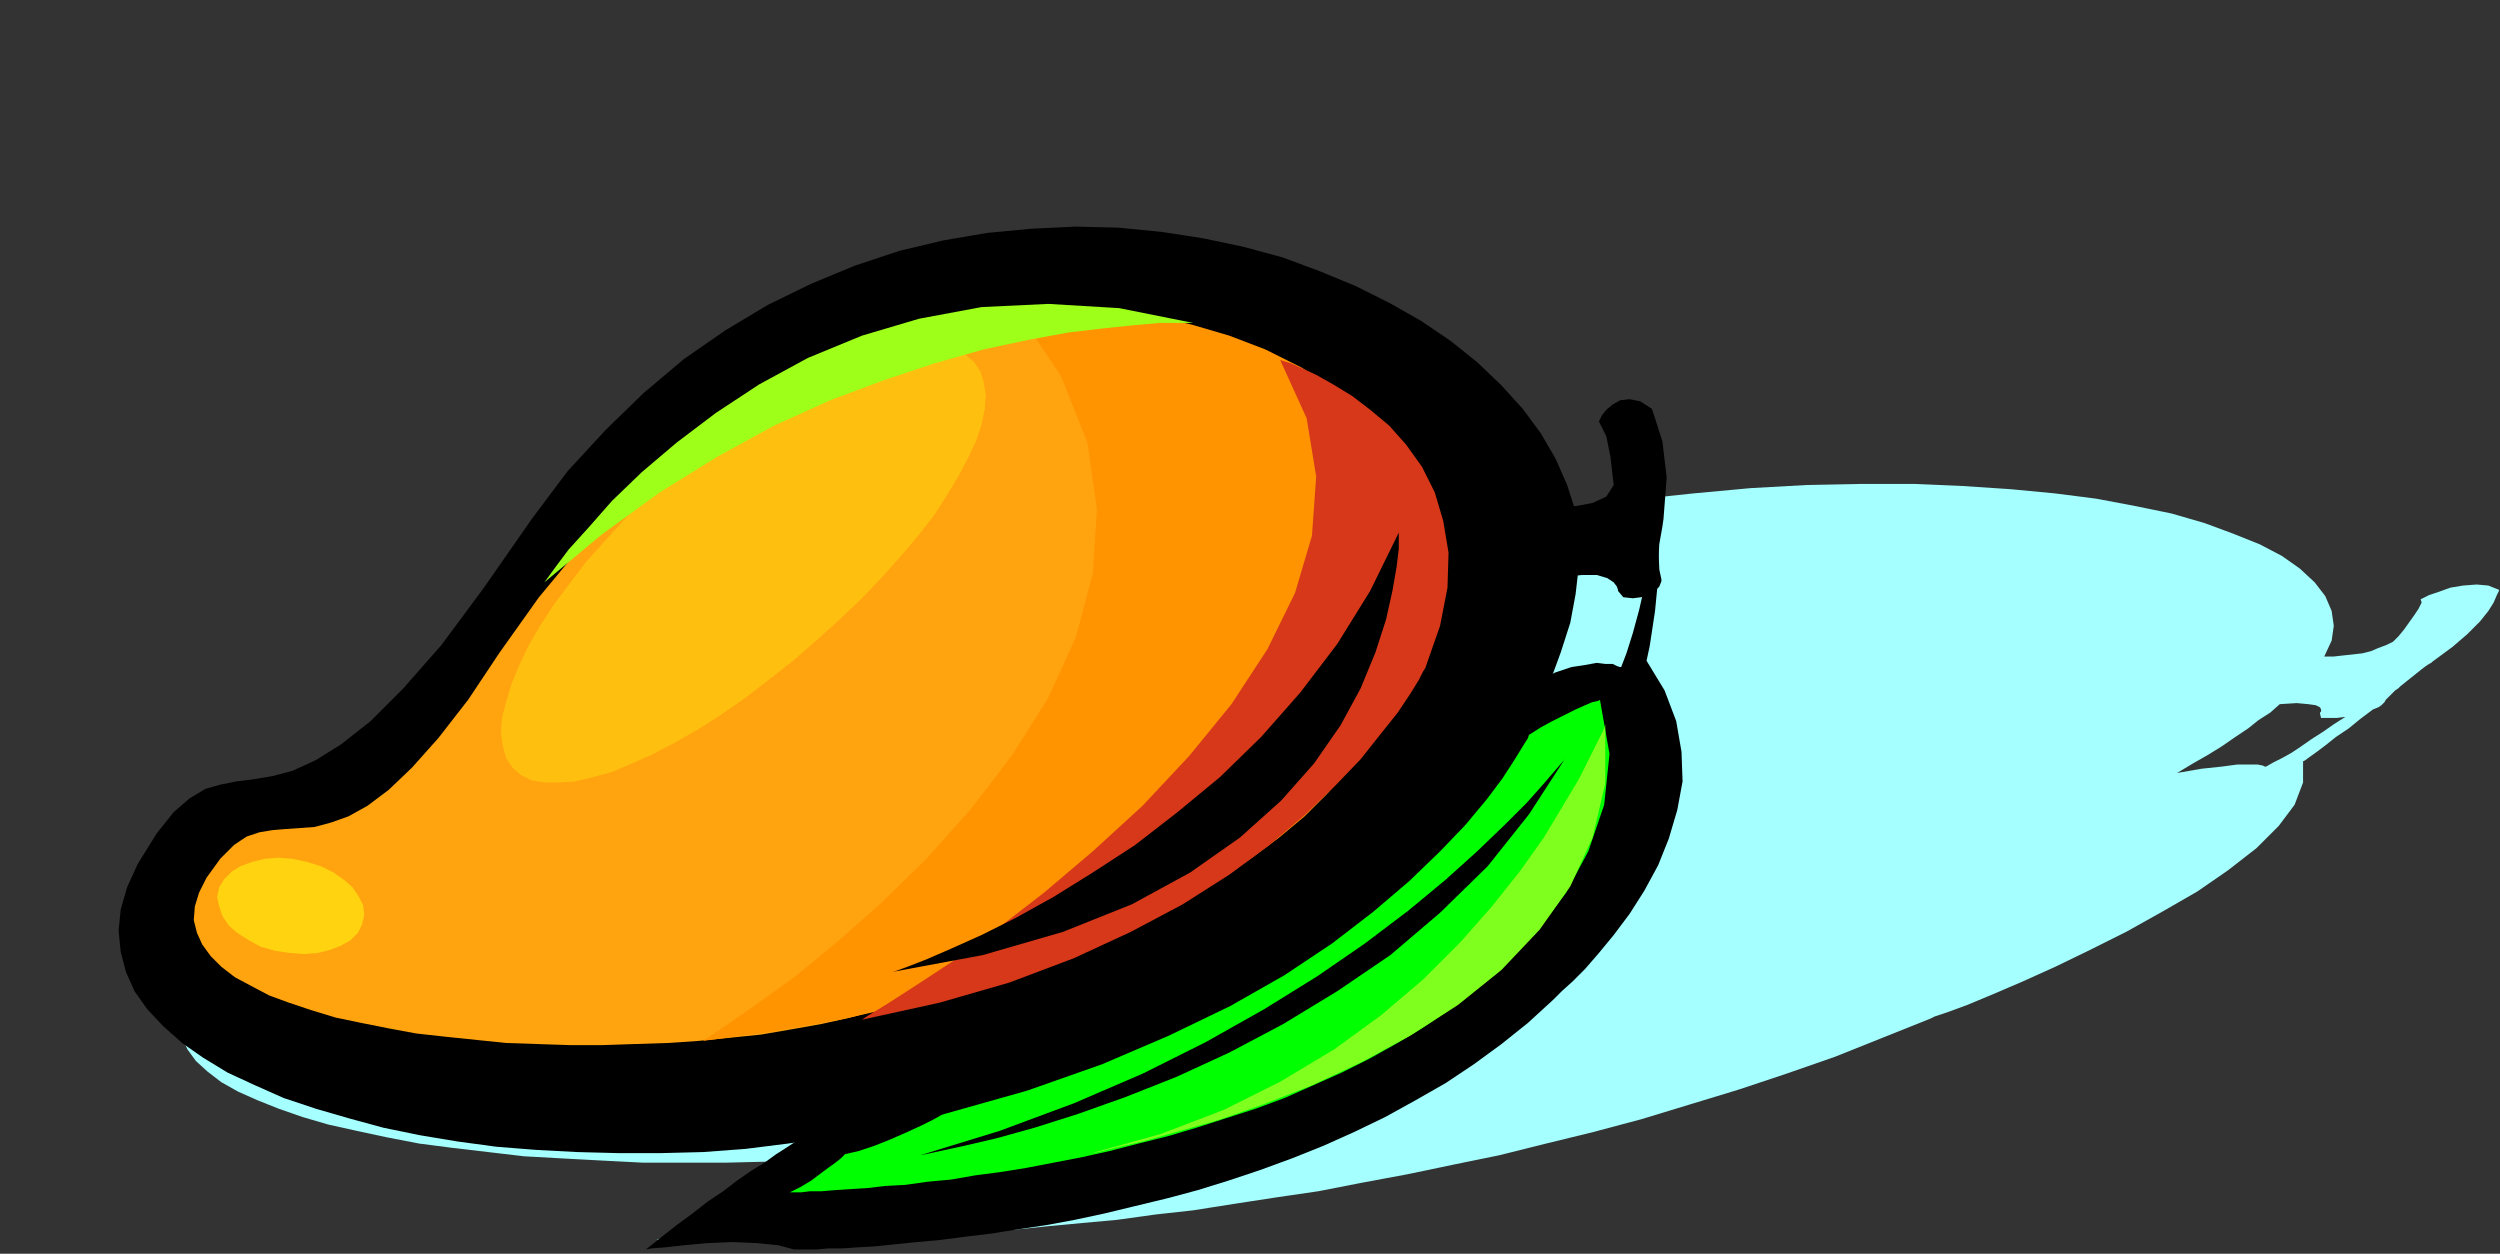 <?xml version="1.0" encoding="UTF-8" standalone="no"?>
<svg
   xmlns:dc="http://purl.org/dc/elements/1.1/"
   xmlns:cc="http://creativecommons.org/ns#"
   xmlns:rdf="http://www.w3.org/1999/02/22-rdf-syntax-ns#"
   xmlns:svg="http://www.w3.org/2000/svg"
   xmlns="http://www.w3.org/2000/svg"
   xmlns:sodipodi="http://sodipodi.sourceforge.net/DTD/sodipodi-0.dtd"
   xmlns:inkscape="http://www.inkscape.org/namespaces/inkscape"
   version="1.0"
   width="59.969mm"
   height="30.074mm"
   id="svg33"
   sodipodi:docname="CLP00254.WMF">
  <rect width="100%" height="100%" fill="#333333" stroke="none"/>
  <sodipodi:namedview
     pagecolor="#ffffff"
     bordercolor="#666666"
     borderopacity="1"
     objecttolerance="10"
     gridtolerance="10"
     guidetolerance="10"
     inkscape:pageopacity="0"
     inkscape:pageshadow="2"
     inkscape:window-width="640"
     inkscape:window-height="480"
     id="namedview35" />
  <defs
     id="defs3">
    <pattern
       id="WMFhbasepattern"
       patternUnits="userSpaceOnUse"
       width="6"
       height="6"
       x="0"
       y="0" />
  </defs>
  <path
     style="fill:#a5ffff;fill-rule:evenodd;fill-opacity:1;stroke:none;"
     d="  M 208.8,69.024   L 208.992,68.928   L 209.376,68.64   L 210.048,68.16   L 210.816,67.584   L 211.776,66.816   L 212.928,66.048   L 213.984,65.184   L 215.136,64.32   L 215.616,64.128   L 215.904,63.936   L 216,63.84   L 216.096,63.744   L 216.192,63.648   L 216.288,63.456   L 216.48,63.264   L 216.672,63.072   L 216.864,62.88   L 217.152,62.592   L 217.44,62.4   L 217.632,62.208   L 218.112,61.824   L 218.592,61.44   L 219.072,61.056   L 219.552,60.672   L 219.936,60.384   L 220.224,60.192   L 220.416,60.096   L 220.512,60   L 222.336,58.656   L 223.68,57.504   L 224.832,56.352   L 225.6,55.392   L 226.08,54.624   L 226.368,53.952   L 226.56,53.568   L 226.56,53.472   L 225.6,53.088   L 224.544,52.992   L 223.296,53.088   L 222.144,53.28   L 221.088,53.664   L 220.224,53.952   L 219.648,54.24   L 219.456,54.336   L 219.552,54.624   L 219.264,55.2   L 218.88,55.776   L 218.4,56.448   L 217.92,57.12   L 217.44,57.696   L 217.056,58.08   L 216.96,58.176   L 216.384,58.464   L 215.616,58.752   L 214.944,59.04   L 214.176,59.232   L 213.312,59.328   L 212.448,59.424   L 211.584,59.52   L 210.72,59.52   L 211.392,58.08   L 211.584,56.736   L 211.392,55.392   L 210.816,54.048   L 209.856,52.8   L 208.512,51.552   L 206.88,50.4   L 204.864,49.344   L 202.464,48.384   L 199.872,47.424   L 196.896,46.56   L 193.632,45.888   L 190.08,45.216   L 186.336,44.736   L 182.304,44.352   L 177.984,44.064   L 173.472,43.872   L 168.768,43.872   L 163.872,43.968   L 158.688,44.256   L 153.504,44.736   L 148.032,45.312   L 142.464,46.08   L 136.704,47.04   L 130.848,48.096   L 124.896,49.44   L 118.848,50.976   L 112.704,52.704   L 106.56,54.624   L 100.32,56.736   L 93.984,59.136   L 87.648,61.728   L 82.752,64.224   L 78.24,66.432   L 74.112,68.352   L 70.272,70.08   L 66.816,71.712   L 63.552,73.056   L 60.576,74.208   L 57.888,75.168   L 55.488,76.032   L 53.184,76.704   L 51.168,77.28   L 49.344,77.76   L 47.616,78.048   L 46.08,78.336   L 44.736,78.528   L 43.392,78.72   L 42.24,78.816   L 41.088,78.912   L 40.032,78.912   L 39.072,79.008   L 38.016,79.104   L 37.056,79.2   L 36,79.296   L 34.944,79.488   L 33.888,79.68   L 32.736,80.064   L 31.488,80.448   L 30.144,81.024   L 28.704,81.696   L 27.072,82.464   L 25.248,83.424   L 23.328,84.48   L 21.312,85.824   L 19.68,87.072   L 18.336,88.32   L 17.376,89.568   L 16.704,90.72   L 16.32,91.872   L 16.224,93.024   L 16.512,94.08   L 16.992,95.136   L 17.76,96.192   L 18.816,97.152   L 20.064,98.112   L 21.6,98.976   L 23.328,99.744   L 25.248,100.512   L 27.456,101.28   L 29.76,101.952   L 32.352,102.528   L 35.04,103.104   L 38.016,103.68   L 40.992,104.064   L 44.256,104.448   L 47.52,104.832   L 50.976,105.024   L 54.528,105.216   L 58.272,105.408   L 62.016,105.408   L 65.856,105.408   L 69.792,105.312   L 73.728,105.12   L 77.76,104.832   L 81.888,104.544   L 80.928,104.832   L 79.776,105.216   L 78.624,105.6   L 77.472,105.984   L 76.128,106.464   L 74.784,106.848   L 73.44,107.328   L 72,107.904   L 70.464,108.384   L 68.928,108.96   L 67.392,109.44   L 65.856,110.016   L 64.32,110.592   L 62.688,111.168   L 61.152,111.84   L 59.52,112.416   L 59.712,112.416   L 60.096,112.32   L 60.768,112.32   L 61.728,112.224   L 62.784,112.128   L 63.936,112.128   L 65.28,112.032   L 66.624,111.936   L 68.064,111.936   L 69.504,111.84   L 70.848,111.84   L 72.096,111.936   L 73.248,111.936   L 74.304,112.032   L 75.168,112.224   L 75.744,112.416   L 75.936,112.416   L 76.32,112.416   L 77.088,112.416   L 78.144,112.32   L 79.392,112.32   L 81.024,112.224   L 82.752,112.128   L 84.768,112.032   L 87.072,111.84   L 89.568,111.648   L 92.256,111.456   L 95.04,111.168   L 98.112,110.88   L 101.28,110.592   L 104.736,110.112   L 108.192,109.728   L 111.84,109.152   L 115.584,108.576   L 119.52,108   L 123.456,107.232   L 127.584,106.464   L 131.712,105.6   L 135.936,104.736   L 140.16,103.68   L 144.48,102.624   L 148.8,101.472   L 153.216,100.128   L 157.632,98.784   L 161.952,97.344   L 166.368,95.808   L 170.688,94.08   L 175.008,92.352   L 175.392,92.16   L 176.544,91.776   L 178.368,91.104   L 180.672,90.144   L 183.36,88.992   L 186.336,87.648   L 189.504,86.112   L 192.768,84.48   L 196.032,82.656   L 199.2,80.832   L 201.984,78.912   L 204.576,76.896   L 206.592,74.88   L 208.032,72.96   L 208.8,70.944   L 208.8,69.024  z    M 197.376,70.08   L 198.816,69.216   L 200.16,68.448   L 201.408,67.68   L 202.656,66.816   L 203.808,66.048   L 204.768,65.28   L 205.824,64.608   L 206.688,63.84   L 208.224,63.744   L 209.28,63.84   L 209.952,63.936   L 210.336,64.128   L 210.432,64.32   L 210.432,64.512   L 210.336,64.608   L 210.336,64.704   L 210.432,65.088   L 211.008,65.088   L 211.872,65.088   L 212.64,64.992   L 211.584,65.664   L 210.624,66.336   L 209.568,67.008   L 208.608,67.68   L 207.744,68.256   L 206.88,68.736   L 206.112,69.12   L 205.44,69.504   L 205.344,69.504   L 205.152,69.408   L 204.672,69.312   L 203.904,69.312   L 202.848,69.312   L 201.408,69.504   L 199.584,69.696   L 197.376,70.08  z   "
     id="path5" />
  <path
     style="fill:#000000;fill-rule:evenodd;fill-opacity:1;stroke:none;"
     d="  M 150.24,47.712   L 150.144,48.192   L 149.952,49.344   L 149.568,51.072   L 149.088,53.184   L 148.608,55.296   L 148.032,57.408   L 147.456,59.232   L 146.976,60.48   L 146.88,60.48   L 146.592,60.384   L 146.208,60.192   L 145.536,60.192   L 144.768,60.096   L 143.712,60.288   L 142.464,60.48   L 141.024,60.96   L 139.392,61.728   L 137.472,62.688   L 135.264,64.032   L 132.864,65.664   L 130.176,67.776   L 127.2,70.368   L 124.032,73.44   L 120.48,77.088   L 120.192,77.28   L 119.328,77.76   L 117.984,78.528   L 116.064,79.584   L 113.856,80.928   L 111.168,82.368   L 108.192,84   L 104.928,85.824   L 101.472,87.744   L 97.824,89.76   L 93.984,91.872   L 90.048,93.984   L 86.112,96.096   L 82.176,98.112   L 78.24,100.128   L 74.496,102.048   L 74.4,102.144   L 74.112,102.24   L 73.632,102.528   L 73.056,102.912   L 72.288,103.392   L 71.424,103.968   L 70.368,104.64   L 69.312,105.408   L 68.064,106.176   L 66.816,107.04   L 65.568,108   L 64.128,108.96   L 62.784,110.016   L 61.344,111.072   L 60,112.128   L 58.56,113.28   L 59.04,113.184   L 60.288,113.088   L 62.016,112.896   L 64.128,112.704   L 66.432,112.608   L 68.64,112.704   L 70.56,112.896   L 72,113.28   L 72.096,113.28   L 72.48,113.28   L 73.152,113.28   L 74.016,113.28   L 75.072,113.184   L 76.32,113.184   L 77.76,113.088   L 79.392,112.992   L 81.216,112.8   L 83.136,112.608   L 85.248,112.416   L 87.456,112.128   L 89.856,111.84   L 92.256,111.456   L 94.848,111.072   L 97.44,110.592   L 100.128,110.016   L 102.912,109.344   L 105.696,108.672   L 108.576,107.904   L 111.36,107.04   L 114.24,106.08   L 117.12,105.024   L 120,103.872   L 122.784,102.624   L 125.568,101.28   L 128.352,99.744   L 131.04,98.208   L 133.632,96.48   L 136.128,94.656   L 138.528,92.736   L 140.832,90.624   L 141.024,90.432   L 141.6,89.856   L 142.56,88.992   L 143.712,87.84   L 144.96,86.4   L 146.304,84.768   L 147.744,82.848   L 149.088,80.736   L 150.336,78.432   L 151.296,76.032   L 152.064,73.44   L 152.544,70.848   L 152.448,68.16   L 151.968,65.376   L 150.912,62.592   L 149.28,59.904   L 149.568,58.56   L 150.048,55.392   L 150.432,51.456   L 150.24,47.712  z "
     id="path7" />
  <path
     style="fill:#000000;fill-rule:evenodd;fill-opacity:1;stroke:none;"
     d="  M 48.288,46.944   L 51.456,42.72   L 54.912,38.976   L 58.368,35.616   L 62.016,32.544   L 65.76,29.952   L 69.6,27.648   L 73.536,25.728   L 77.472,24.096   L 81.504,22.752   L 85.536,21.792   L 89.472,21.12   L 93.504,20.736   L 97.536,20.544   L 101.376,20.64   L 105.312,21.024   L 109.056,21.6   L 112.704,22.368   L 116.256,23.328   L 119.616,24.576   L 122.88,25.92   L 125.952,27.456   L 128.832,29.088   L 131.52,30.912   L 133.92,32.832   L 136.128,34.944   L 138.048,37.056   L 139.68,39.264   L 141.024,41.568   L 142.08,43.968   L 142.848,46.368   L 143.136,48.864   L 143.136,51.36   L 142.848,53.856   L 142.368,56.448   L 141.504,59.136   L 140.448,62.016   L 139.104,64.896   L 137.376,67.872   L 135.264,70.944   L 132.768,74.016   L 129.696,77.184   L 126.24,80.352   L 122.208,83.424   L 117.696,86.496   L 112.512,89.568   L 106.752,92.544   L 100.32,95.424   L 93.216,98.208   L 89.76,99.456   L 86.304,100.608   L 82.656,101.568   L 78.912,102.432   L 75.168,103.104   L 71.424,103.68   L 67.584,104.16   L 63.744,104.448   L 59.904,104.544   L 56.064,104.544   L 52.32,104.448   L 48.672,104.256   L 45.024,103.968   L 41.472,103.488   L 38.016,102.912   L 34.752,102.24   L 31.584,101.376   L 28.608,100.512   L 25.728,99.552   L 23.136,98.4   L 20.64,97.248   L 18.432,95.904   L 16.512,94.56   L 14.784,93.024   L 13.344,91.488   L 12.192,89.856   L 11.424,88.128   L 10.944,86.304   L 10.752,84.384   L 10.944,82.464   L 11.52,80.448   L 12.48,78.336   L 14.208,75.552   L 15.744,73.632   L 17.184,72.384   L 18.624,71.52   L 19.968,71.136   L 21.408,70.848   L 22.944,70.656   L 24.672,70.368   L 26.496,69.888   L 28.608,68.928   L 30.912,67.488   L 33.6,65.376   L 36.576,62.4   L 40.032,58.464   L 43.872,53.28   L 48.288,46.944  z "
     id="path9" />
  <path
     style="fill:#ffa30f;fill-rule:evenodd;fill-opacity:1;stroke:none;"
     d="  M 45.312,59.136   L 48.864,54.144   L 52.608,49.632   L 56.352,45.696   L 60.096,42.144   L 63.936,38.976   L 67.776,36.288   L 71.712,34.08   L 75.552,32.16   L 79.392,30.624   L 83.232,29.472   L 86.976,28.608   L 90.624,28.128   L 94.272,27.936   L 97.824,27.936   L 101.184,28.224   L 104.544,28.8   L 107.712,29.568   L 110.688,30.528   L 113.568,31.68   L 116.256,32.928   L 118.752,34.368   L 121.056,36   L 123.168,37.632   L 124.992,39.456   L 126.528,41.28   L 127.872,43.2   L 128.928,45.12   L 129.696,47.136   L 130.176,49.056   L 130.272,50.976   L 130.176,52.896   L 129.6,54.72   L 128.64,57.12   L 127.584,59.52   L 126.432,61.824   L 125.088,64.224   L 123.552,66.528   L 121.824,68.928   L 119.712,71.232   L 117.312,73.536   L 114.624,75.744   L 111.456,78.048   L 107.904,80.256   L 103.776,82.464   L 99.264,84.576   L 94.08,86.784   L 88.32,88.8   L 81.984,90.912   L 79.584,91.584   L 77.088,92.256   L 74.496,92.832   L 71.808,93.312   L 69.024,93.792   L 66.24,94.08   L 63.36,94.368   L 60.48,94.56   L 57.504,94.656   L 54.624,94.752   L 51.648,94.752   L 48.768,94.656   L 45.888,94.56   L 43.104,94.272   L 40.32,93.984   L 37.728,93.696   L 35.136,93.216   L 32.736,92.736   L 30.432,92.256   L 28.224,91.584   L 26.208,90.912   L 24.384,90.24   L 22.752,89.376   L 21.312,88.608   L 20.064,87.648   L 19.104,86.688   L 18.336,85.632   L 17.856,84.576   L 17.568,83.424   L 17.664,82.176   L 18.048,80.928   L 18.72,79.584   L 19.968,77.856   L 21.216,76.608   L 22.368,75.84   L 23.52,75.456   L 24.672,75.264   L 25.824,75.168   L 27.168,75.072   L 28.512,74.976   L 29.952,74.592   L 31.584,74.016   L 33.312,73.056   L 35.232,71.616   L 37.344,69.6   L 39.744,66.912   L 42.432,63.456   L 45.312,59.136  z "
     id="path11" />
  <path
     style="fill:#ff9300;fill-rule:evenodd;fill-opacity:1;stroke:none;"
     d="  M 92.064,27.936   L 92.448,27.936   L 93.408,27.84   L 94.944,27.84   L 96.864,27.84   L 99.36,28.032   L 102.048,28.32   L 105.024,28.704   L 108.192,29.472   L 111.456,30.432   L 114.72,31.68   L 117.984,33.312   L 121.056,35.328   L 123.936,37.824   L 126.528,40.8   L 128.832,44.256   L 130.656,48.288   L 130.656,48.384   L 130.656,48.672   L 130.656,49.248   L 130.656,49.92   L 130.656,50.784   L 130.56,51.744   L 130.368,52.992   L 130.176,54.24   L 129.792,55.68   L 129.408,57.216   L 128.832,58.848   L 128.16,60.576   L 127.296,62.4   L 126.24,64.224   L 125.088,66.144   L 123.744,68.064   L 122.112,69.984   L 120.288,72   L 118.272,74.016   L 115.968,75.936   L 113.376,77.856   L 110.592,79.776   L 107.424,81.696   L 103.968,83.52   L 100.224,85.248   L 96.192,86.88   L 91.68,88.416   L 86.88,89.856   L 81.696,91.2   L 76.128,92.448   L 70.176,93.504   L 63.744,94.368   L 64.32,93.984   L 66.048,92.832   L 68.64,91.008   L 72,88.608   L 75.744,85.536   L 79.872,81.888   L 84,77.856   L 88.032,73.344   L 91.776,68.448   L 95.04,63.264   L 97.536,57.792   L 99.072,52.032   L 99.456,46.176   L 98.592,40.128   L 96.192,34.08   L 92.064,27.936  z "
     id="path13" />
  <path
     style="fill:#ffd30f;fill-rule:evenodd;fill-opacity:1;stroke:none;"
     d="  M 24.96,86.208   L 26.304,86.4   L 27.552,86.496   L 28.8,86.4   L 29.952,86.112   L 30.912,85.728   L 31.776,85.248   L 32.448,84.576   L 32.832,83.808   L 33.024,82.944   L 32.928,82.08   L 32.544,81.312   L 31.968,80.448   L 31.2,79.776   L 30.24,79.104   L 29.088,78.528   L 27.84,78.144   L 26.496,77.856   L 25.248,77.76   L 24,77.856   L 22.848,78.144   L 21.792,78.528   L 21.024,79.008   L 20.352,79.68   L 19.872,80.448   L 19.68,81.312   L 19.872,82.176   L 20.16,83.04   L 20.736,83.904   L 21.504,84.576   L 22.56,85.248   L 23.616,85.824   L 24.96,86.208  z "
     id="path15" />
  <path
     style="fill:#d63819;fill-rule:evenodd;fill-opacity:1;stroke:none;"
     d="  M 116.064,32.64   L 116.352,32.736   L 117.024,32.928   L 118.08,33.408   L 119.328,33.984   L 120.864,34.848   L 122.592,35.904   L 124.224,37.152   L 125.952,38.592   L 127.488,40.32   L 128.928,42.336   L 130.08,44.64   L 130.848,47.232   L 131.328,50.112   L 131.232,53.28   L 130.56,56.736   L 129.216,60.576   L 129.024,60.864   L 128.64,61.632   L 127.872,62.88   L 126.72,64.608   L 125.184,66.528   L 123.36,68.832   L 121.056,71.232   L 118.272,73.92   L 115.104,76.608   L 111.456,79.296   L 107.232,81.984   L 102.528,84.48   L 97.344,86.88   L 91.488,89.088   L 85.152,90.912   L 78.144,92.448   L 78.72,92.064   L 80.448,91.008   L 83.136,89.28   L 86.496,87.072   L 90.432,84.192   L 94.656,80.928   L 99.072,77.184   L 103.584,73.056   L 107.808,68.544   L 111.648,63.84   L 114.912,58.848   L 117.408,53.76   L 118.944,48.576   L 119.328,43.2   L 118.464,37.92   L 116.064,32.64  z "
     id="path17" />
  <path
     style="fill:#000000;fill-rule:evenodd;fill-opacity:1;stroke:none;"
     d="  M 126.816,48.288   L 126.816,48.672   L 126.816,49.728   L 126.624,51.36   L 126.24,53.568   L 125.664,56.16   L 124.704,59.136   L 123.36,62.4   L 121.536,65.76   L 119.136,69.216   L 116.16,72.576   L 112.416,75.936   L 107.904,79.104   L 102.624,81.984   L 96.384,84.48   L 89.088,86.592   L 80.832,88.128   L 81.216,88.032   L 82.272,87.648   L 84,86.976   L 86.208,86.016   L 88.992,84.768   L 92.064,83.232   L 95.52,81.312   L 99.072,79.104   L 102.912,76.608   L 106.752,73.632   L 110.592,70.464   L 114.336,66.816   L 117.888,62.784   L 121.248,58.368   L 124.224,53.568   L 126.816,48.288  z "
     id="path19" />
  <path
     style="fill:#000000;fill-rule:evenodd;fill-opacity:1;stroke:none;"
     d="  M 139.104,52.992   L 136.8,44.832   L 137.184,44.928   L 138.144,45.216   L 139.584,45.504   L 141.216,45.792   L 142.848,45.888   L 144.384,45.6   L 145.632,45.024   L 146.304,43.968   L 146.208,43.2   L 146.016,41.472   L 145.632,39.552   L 144.96,38.208   L 145.056,38.016   L 145.248,37.632   L 145.632,37.152   L 146.208,36.672   L 146.88,36.288   L 147.744,36.192   L 148.704,36.384   L 149.76,37.056   L 150.048,37.92   L 150.72,40.032   L 151.104,43.296   L 150.816,47.04   L 150.72,47.712   L 150.432,49.344   L 150.336,51.168   L 150.624,52.512   L 150.624,52.704   L 150.432,53.184   L 149.952,53.664   L 149.088,54.048   L 148.8,54.144   L 148.032,54.24   L 147.168,54.144   L 146.688,53.568   L 146.688,53.472   L 146.592,53.184   L 146.304,52.8   L 145.728,52.416   L 144.768,52.128   L 143.424,52.128   L 141.6,52.32   L 139.104,52.992  z "
     id="path21" />
  <path
     style="fill:#00ff00;fill-rule:evenodd;fill-opacity:1;stroke:none;"
     d="  M 145.056,63.456   L 144.864,63.552   L 144.384,63.648   L 143.712,63.936   L 142.848,64.32   L 141.888,64.8   L 140.736,65.376   L 139.68,65.952   L 138.624,66.624   L 138.528,66.912   L 138.048,67.68   L 137.28,68.928   L 136.224,70.56   L 134.784,72.48   L 132.864,74.784   L 130.56,77.184   L 127.776,79.872   L 124.512,82.656   L 120.768,85.536   L 116.448,88.416   L 111.552,91.2   L 105.984,93.888   L 99.936,96.48   L 93.12,98.88   L 85.632,100.992   L 85.344,101.088   L 84.672,101.472   L 83.52,102.048   L 82.272,102.624   L 80.736,103.296   L 79.296,103.872   L 77.856,104.352   L 76.608,104.64   L 76.512,104.736   L 76.224,105.024   L 75.744,105.408   L 75.072,105.888   L 74.304,106.464   L 73.536,107.04   L 72.576,107.616   L 71.616,108.096   L 71.712,108.096   L 72.096,108.096   L 72.672,108.096   L 73.44,108   L 74.496,108   L 75.648,107.904   L 77.088,107.808   L 78.624,107.712   L 80.256,107.52   L 82.08,107.424   L 84.096,107.136   L 86.208,106.944   L 88.416,106.56   L 90.624,106.272   L 93.024,105.888   L 95.52,105.408   L 98.016,104.928   L 100.608,104.352   L 103.2,103.68   L 105.888,103.008   L 108.48,102.24   L 111.168,101.376   L 113.856,100.512   L 116.448,99.552   L 119.04,98.4   L 121.632,97.248   L 124.128,96   L 126.528,94.656   L 128.928,93.216   L 131.232,91.68   L 133.344,90.048   L 135.456,88.32   L 136.032,87.84   L 137.568,86.304   L 139.68,84   L 141.984,80.928   L 144,77.184   L 145.44,72.96   L 145.92,68.352   L 145.056,63.456  z "
     id="path23" />
  <path
     style="fill:#000000;fill-rule:evenodd;fill-opacity:1;stroke:none;"
     d="  M 141.984,68.64   L 141.792,68.928   L 141.12,69.696   L 139.968,71.04   L 138.432,72.768   L 136.416,74.784   L 133.92,77.184   L 131.04,79.776   L 127.68,82.56   L 123.744,85.536   L 119.424,88.512   L 114.624,91.488   L 109.344,94.464   L 103.584,97.344   L 97.344,100.032   L 90.624,102.528   L 83.424,104.736   L 83.904,104.64   L 85.248,104.352   L 87.456,103.872   L 90.336,103.2   L 93.792,102.24   L 97.728,100.992   L 102.048,99.456   L 106.656,97.632   L 111.456,95.424   L 116.352,92.832   L 121.248,89.856   L 126.048,86.592   L 130.56,82.752   L 134.88,78.528   L 138.624,73.824   L 141.984,68.64  z "
     id="path25" />
  <path
     style="fill:#7fff1e;fill-rule:evenodd;fill-opacity:1;stroke:none;"
     d="  M 98.976,104.544   L 99.552,104.448   L 101.088,104.064   L 103.584,103.488   L 106.656,102.624   L 110.4,101.568   L 114.528,100.128   L 118.944,98.4   L 123.456,96.288   L 127.872,93.888   L 132.192,91.104   L 136.128,87.936   L 139.584,84.288   L 142.368,80.352   L 144.384,75.936   L 145.536,71.04   L 145.536,65.664   L 145.44,66.048   L 144.96,67.008   L 144.192,68.544   L 143.136,70.656   L 141.696,73.056   L 139.968,75.936   L 137.856,78.912   L 135.264,82.176   L 132.384,85.44   L 129.024,88.8   L 125.184,92.064   L 120.96,95.136   L 116.16,98.016   L 110.976,100.608   L 105.216,102.816   L 98.976,104.544  z "
     id="path27" />
  <path
     style="fill:#ffbf0f;fill-rule:evenodd;fill-opacity:1;stroke:none;"
     d="  M 74.112,57.984   L 76.224,56.064   L 78.144,54.24   L 79.968,52.32   L 81.696,50.4   L 83.232,48.576   L 84.672,46.752   L 85.824,44.928   L 86.88,43.2   L 87.744,41.568   L 88.512,39.936   L 88.992,38.496   L 89.28,37.056   L 89.376,35.808   L 89.184,34.656   L 88.896,33.696   L 88.32,32.832   L 87.552,32.16   L 86.592,31.68   L 85.44,31.392   L 84.096,31.296   L 82.656,31.392   L 81.024,31.584   L 79.392,32.064   L 77.568,32.64   L 75.648,33.408   L 73.632,34.272   L 71.616,35.424   L 69.504,36.672   L 67.392,38.016   L 65.184,39.552   L 63.072,41.184   L 60.864,43.008   L 58.752,44.928   L 56.736,46.944   L 54.912,48.96   L 53.184,50.88   L 51.648,52.896   L 50.208,54.816   L 48.96,56.736   L 47.904,58.56   L 47.04,60.384   L 46.368,62.016   L 45.888,63.648   L 45.504,65.088   L 45.408,66.432   L 45.6,67.68   L 45.888,68.736   L 46.464,69.6   L 47.232,70.272   L 48.192,70.752   L 49.344,70.944   L 50.688,70.944   L 52.128,70.848   L 53.76,70.464   L 55.488,69.984   L 57.312,69.216   L 59.232,68.352   L 61.248,67.296   L 63.264,66.144   L 65.376,64.8   L 67.584,63.264   L 69.696,61.632   L 71.904,59.904   L 74.112,57.984  z "
     id="path29" />
  <path
     style="fill:#9eff19;fill-rule:evenodd;fill-opacity:1;stroke:none;"
     d="  M 49.344,52.8   L 49.632,52.416   L 50.4,51.36   L 51.552,49.824   L 53.376,47.808   L 55.488,45.408   L 58.176,42.816   L 61.344,40.128   L 64.896,37.44   L 68.832,34.848   L 73.248,32.448   L 78.144,30.432   L 83.328,28.896   L 88.992,27.84   L 95.04,27.552   L 101.472,27.936   L 108.192,29.28   L 107.808,29.28   L 106.752,29.28   L 105.12,29.28   L 102.912,29.472   L 100.128,29.76   L 96.864,30.144   L 93.216,30.816   L 89.184,31.68   L 84.768,32.928   L 80.16,34.464   L 75.264,36.288   L 70.176,38.592   L 65.088,41.376   L 59.808,44.64   L 54.528,48.48   L 49.344,52.8  z "
     id="path31" />
</svg>
